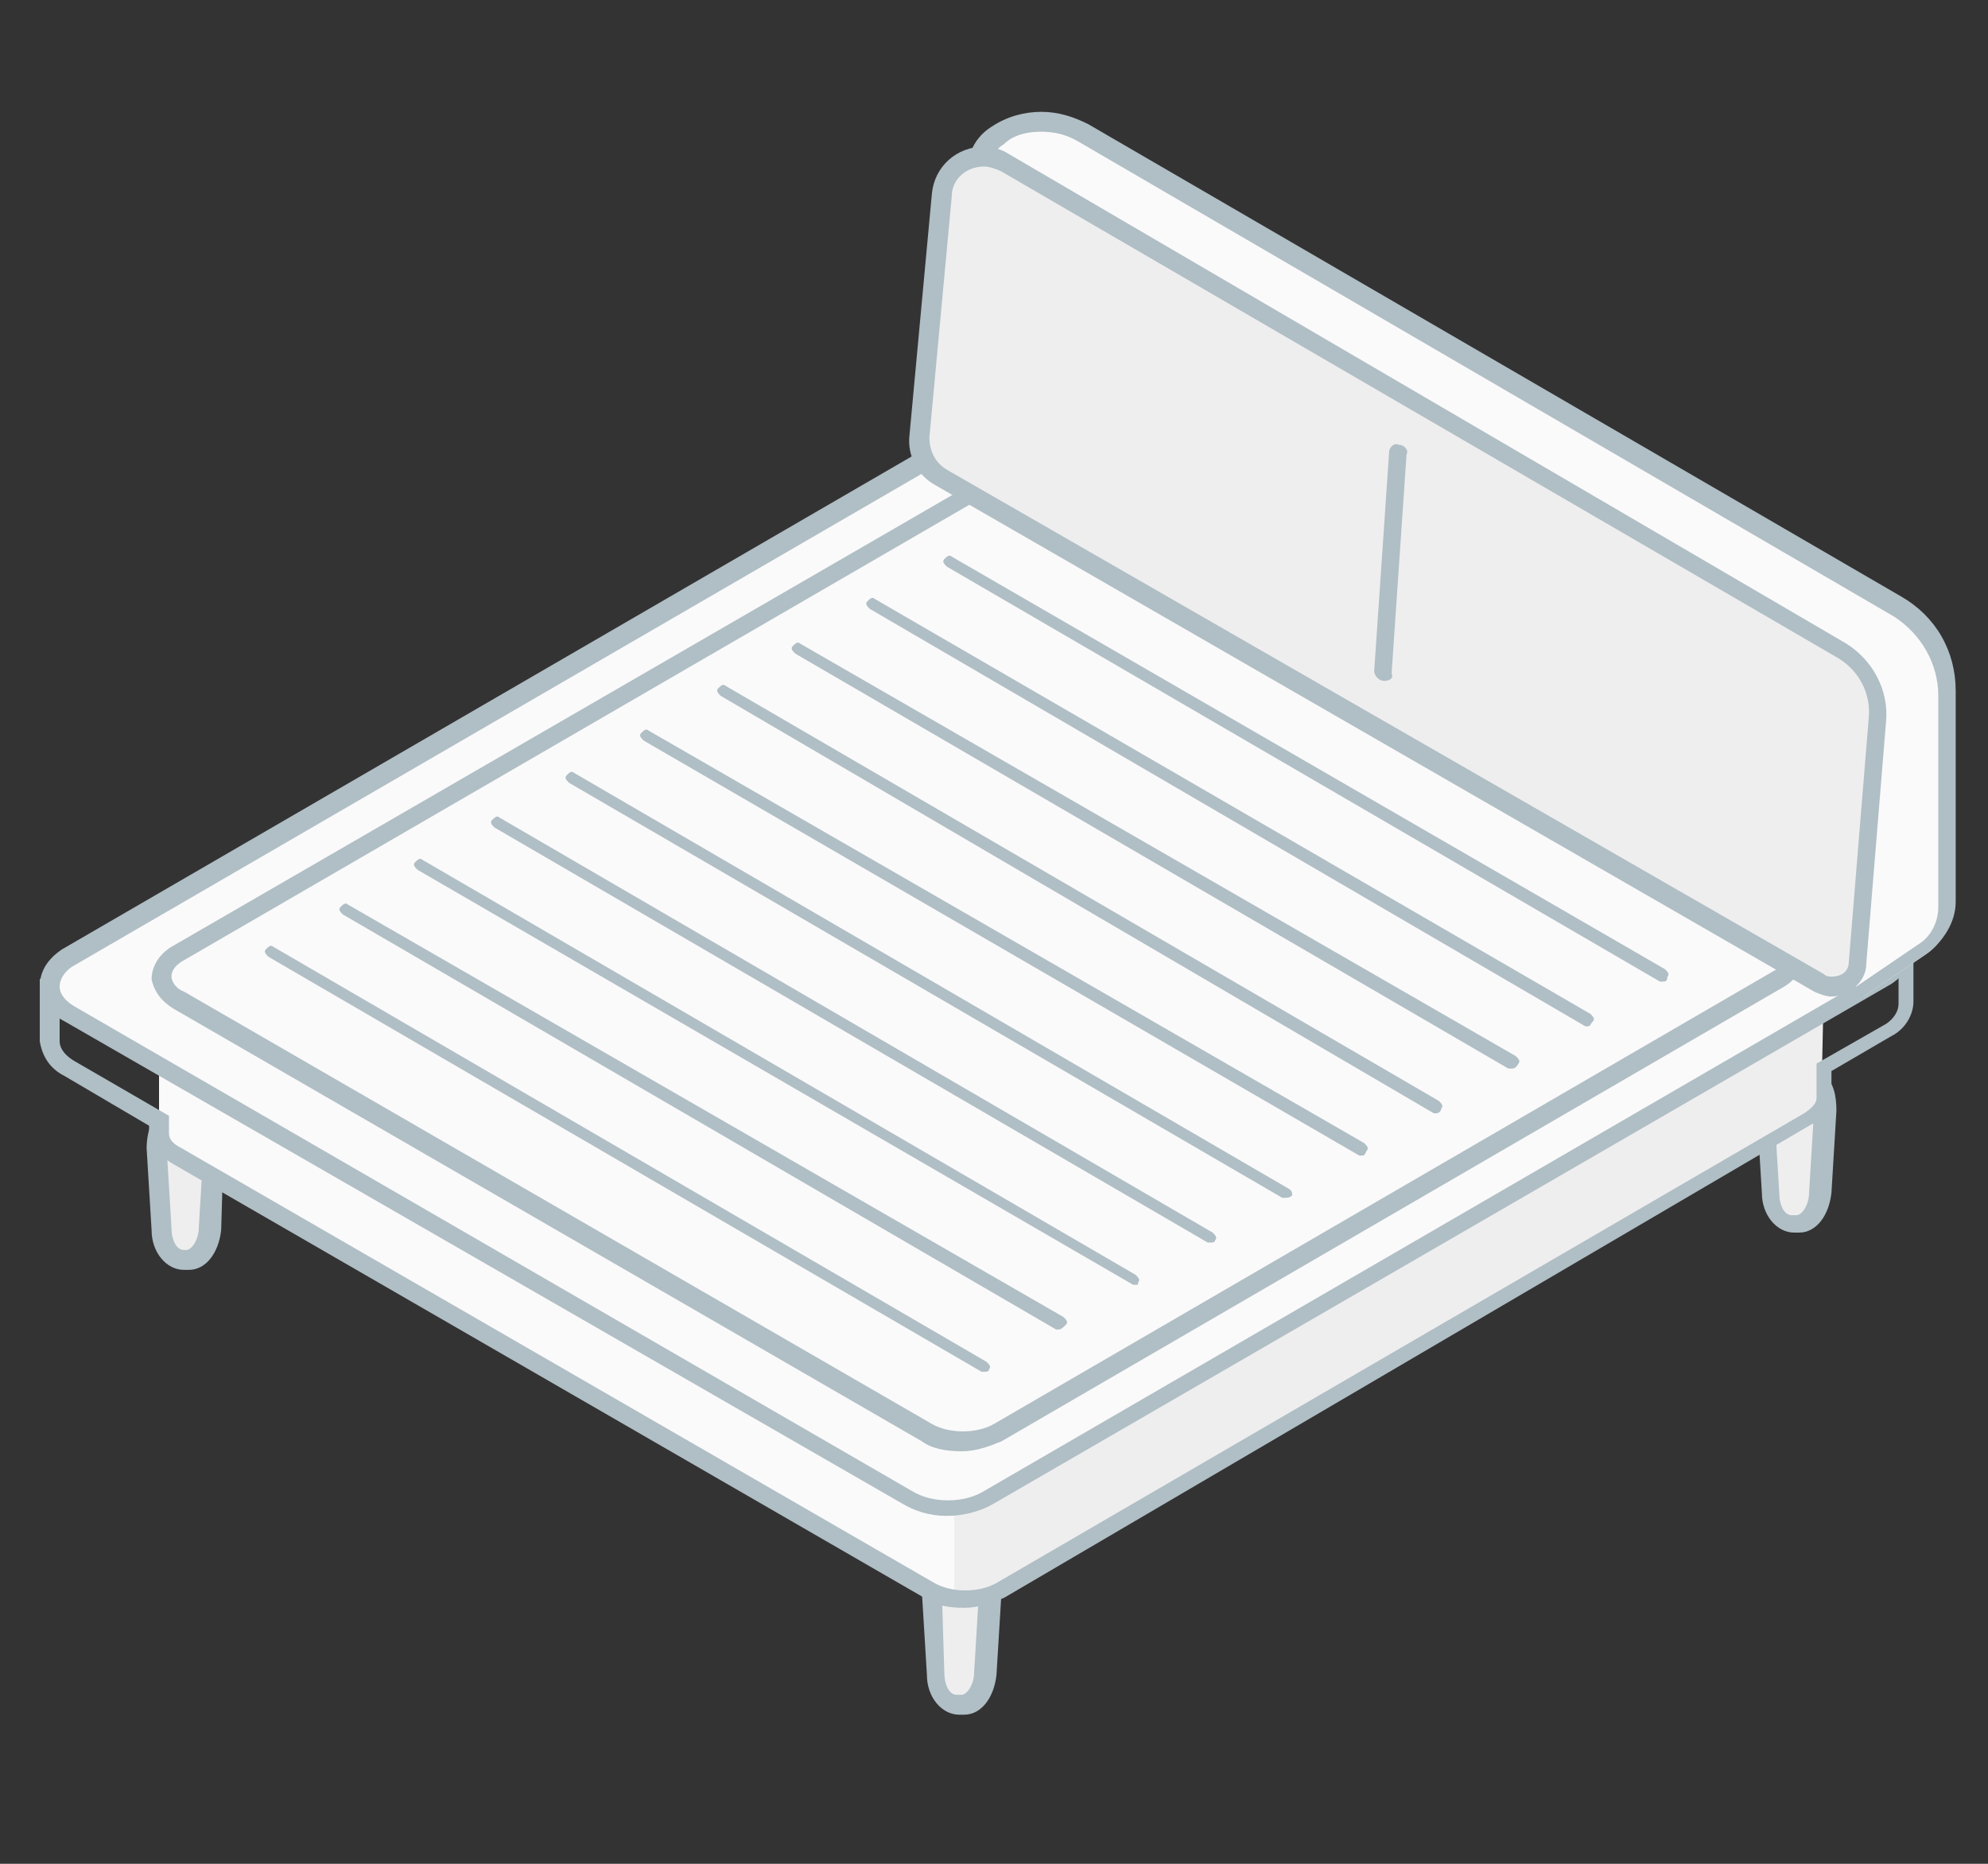 <?xml version="1.0" encoding="utf-8"?>
<!-- Generator: Adobe Illustrator 23.0.1, SVG Export Plug-In . SVG Version: 6.00 Build 0)  -->
<svg version="1.1" id="Layer_1" xmlns="http://www.w3.org/2000/svg" xmlns:xlink="http://www.w3.org/1999/xlink" x="0px" y="0px"
	 viewBox="0 0 80 75" style="enable-background:new 0 0 80 75;" xml:space="preserve">
<rect x="0" y="0" width="80" height="75" fill="#333333" stroke="none"/>
<style type="text/css">
	.st0{fill:#EEEEEE;}
	.st1{fill:#B0BEC5;}
	.st2{fill:#FAFAFA;}
</style>
<g>
	<g>
		<g>
			<path class="st0" d="M38.6,68.5c-0.5,0-0.9-0.5-0.9-1.2L37.5,64c0-0.5,0.1-0.9,0.4-1.2c0.2-0.2,0.3-0.3,0.5-0.3h0.5
				c0.2,0,0.4,0.1,0.5,0.2c0.3,0.3,0.4,0.7,0.4,1.2l-0.2,3.3c0,0.7-0.4,1.2-0.9,1.2H38.6z"/>
		</g>
		<g>
			<path class="st1" d="M38.9,62.9c0.3,0,0.6,0.5,0.5,1.1l-0.2,3.3c0,0.5-0.3,0.9-0.5,0.9h-0.2c-0.3,0-0.5-0.4-0.5-0.9L37.9,64
				c0-0.6,0.2-1.1,0.5-1.1H38.9 M38.9,62.2h-0.5c-0.3,0-0.6,0.1-0.8,0.4c-0.3,0.3-0.5,0.9-0.5,1.5l0.2,3.3c0,0.9,0.6,1.6,1.3,1.6
				h0.2c0.7,0,1.2-0.7,1.3-1.6l0.2-3.3c0-0.6-0.1-1.1-0.5-1.5C39.5,62.3,39.2,62.2,38.9,62.2L38.9,62.2z"/>
		</g>
	</g>
	<g>
		<g>
			<path class="st0" d="M7.4,50.7c-0.5,0-0.9-0.5-0.9-1.2l-0.2-3.3c0-0.5,0.1-0.9,0.4-1.2c0.2-0.2,0.3-0.2,0.5-0.2h0.5
				c0.2,0,0.4,0.1,0.5,0.2c0.3,0.3,0.4,0.7,0.4,1.2l-0.2,3.3c0,0.7-0.4,1.2-0.9,1.2H7.4z"/>
		</g>
		<g>
			<path class="st1" d="M7.7,45c0.3,0,0.6,0.5,0.5,1.1l-0.2,3.3c0,0.5-0.3,0.9-0.5,0.9H7.4c-0.3,0-0.5-0.4-0.5-0.9l-0.2-3.3
				c0-0.6,0.2-1.1,0.5-1.1H7.7 M7.7,44.3H7.2c-0.3,0-0.6,0.1-0.8,0.4c-0.3,0.3-0.5,0.9-0.5,1.5l0.2,3.3c0,0.9,0.6,1.6,1.3,1.6h0.2
				c0.7,0,1.2-0.7,1.3-1.6L9,46.1c0-0.6-0.1-1.1-0.5-1.5C8.3,44.4,8,44.3,7.7,44.3L7.7,44.3z"/>
		</g>
	</g>
	<g>
		<g>
			<path class="st0" d="M72.2,49.2c-0.5,0-0.9-0.5-0.9-1.2l-0.2-3.3c0-0.5,0.1-0.9,0.4-1.2c0.2-0.2,0.3-0.2,0.5-0.2h0.5
				c0.2,0,0.4,0.1,0.5,0.2c0.3,0.3,0.4,0.7,0.4,1.2l-0.2,3.3c0,0.7-0.4,1.2-0.9,1.2H72.2z"/>
		</g>
		<g>
			<path class="st1" d="M72.5,43.6c0.3,0,0.6,0.5,0.5,1.1l-0.2,3.3c0,0.5-0.3,0.9-0.5,0.9h-0.2c-0.3,0-0.5-0.4-0.5-0.9l-0.2-3.3
				c0-0.6,0.2-1.1,0.5-1.1H72.5 M72.5,42.8H72c-0.3,0-0.6,0.1-0.8,0.4c-0.3,0.3-0.5,0.9-0.5,1.5l0.2,3.3c0,0.9,0.6,1.6,1.3,1.6h0.2
				c0.7,0,1.2-0.7,1.3-1.6l0.2-3.3c0-0.6-0.1-1.1-0.5-1.5C73.1,42.9,72.8,42.8,72.5,42.8L72.5,42.8z"/>
		</g>
	</g>
	<g>
		<path class="st0" d="M73.4,39.3C73.4,39.3,73.4,39.3,73.4,39.3c0,0.4-0.2,0.8-0.6,1L40.2,59.1c-0.4,0.2-0.9,0.4-1.4,0.4
			c-0.1,0-0.3,0-0.4,0v4.8c0.1,0,0.2,0,0.4,0c0.6,0,1-0.1,1.4-0.4l32.5-18.9c0.4-0.2,0.6-0.6,0.6-1h0L73.4,39.3L73.4,39.3z"/>
	</g>
	<g>
		<path class="st2" d="M37.3,59.1L7.1,41.7c-0.4-0.2-0.6-0.6-0.7-1c0,0,0,0,0,0h0v4.8h0l0,0c0,0.4,0.2,0.7,0.7,1l30.2,17.5
			c0.3,0.2,0.7,0.3,1.1,0.3v-4.8C38,59.4,37.6,59.3,37.3,59.1z"/>
	</g>
	<g>
		<path class="st1" d="M38.8,64.7c-0.6,0-1.2-0.1-1.6-0.4L6.9,46.8c-0.5-0.3-0.8-0.7-0.9-1.2l0-0.3l-3.4-2c-0.6-0.3-0.9-0.8-1-1.4
			l0-2.5l0.2-0.1l36.9-19.9c0.5-0.3,1.1-0.5,1.8-0.5c0.7,0,1.3,0.2,1.8,0.5l34.7,19v1.9c0,0.5-0.3,1.1-0.9,1.4l-2.4,1.4v1.3h-0.1
			c-0.1,0.4-0.4,0.7-0.8,0.9L40.4,64.3C39.9,64.5,39.4,64.7,38.8,64.7z M2.4,39.9v2c0,0.2,0.1,0.5,0.6,0.8l3.8,2.2v0.7
			c0,0.2,0.1,0.4,0.5,0.6l30.3,17.5c0.7,0.4,1.8,0.4,2.5,0l32.5-18.9c0.3-0.2,0.5-0.4,0.5-0.6l0-1.4l2.8-1.6
			c0.3-0.2,0.5-0.5,0.5-0.8v-1.5L42,20.1c-0.4-0.2-0.9-0.4-1.5-0.4c-0.6,0-1.1,0.1-1.5,0.4L2.4,39.9z"/>
	</g>
	<g>
		<path class="st2" d="M38.1,60.6c-0.6,0-1.2-0.1-1.7-0.4L2.8,40.7C2.3,40.5,2,40,2,39.6c0-0.4,0.3-0.8,0.7-1.1l36.2-21
			c0.5-0.3,1.1-0.4,1.7-0.4c0.6,0,1.2,0.1,1.7,0.4L75.9,37c0.5,0.3,0.7,0.7,0.8,1.1c0,0.4-0.3,0.8-0.7,1.1l-36.2,21
			C39.3,60.5,38.8,60.6,38.1,60.6z"/>
		<path class="st1" d="M38.1,61c-0.7,0-1.3-0.2-1.8-0.5L2.6,41.1c-0.6-0.3-0.9-0.8-1-1.4c0-0.6,0.3-1.1,0.9-1.5l36.2-21
			c0.5-0.3,1.2-0.5,1.8-0.5c0.7,0,1.3,0.2,1.8,0.5l33.7,19.5c0.6,0.3,0.9,0.8,1,1.4c0,0.6-0.3,1.1-0.9,1.5L40,60.5
			C39.5,60.8,38.8,61,38.1,61z M40.6,17.5c-0.6,0-1.1,0.1-1.5,0.4l-36.2,21c-0.3,0.2-0.5,0.5-0.5,0.8c0,0.2,0.1,0.5,0.6,0.8
			l33.7,19.5c0.8,0.5,2.1,0.5,2.9,0l36.2-21c0.3-0.2,0.5-0.5,0.5-0.8c0-0.2-0.1-0.5-0.6-0.8L42,17.8C41.6,17.6,41.1,17.5,40.6,17.5z
			"/>
	</g>
	<g>
		<path class="st2" d="M38.7,58c-0.6,0-1-0.1-1.4-0.4L7.1,40.3c-0.4-0.2-0.6-0.6-0.7-1c0-0.4,0.2-0.7,0.6-1l31.8-18.4
			c0.4-0.2,0.9-0.4,1.4-0.4c0.6,0,1,0.1,1.4,0.4l29.8,17.5c0.4,0.2,0.6,0.6,0.7,1c0,0.4-0.2,0.7-0.6,1L40.1,57.6
			C39.7,57.9,39.2,58,38.7,58z"/>
		<path class="st1" d="M38.7,58.4c-0.6,0-1.2-0.1-1.6-0.4L7,40.6c-0.5-0.3-0.8-0.7-0.9-1.2c0-0.5,0.3-1,0.8-1.3l31.8-18.4
			c0.4-0.3,1-0.4,1.6-0.4c0.6,0,1.2,0.1,1.6,0.4l29.8,17.5c0.5,0.3,0.8,0.7,0.9,1.2c0,0.5-0.3,1-0.8,1.3L40.3,58
			C39.8,58.2,39.3,58.4,38.7,58.4z M40.4,19.9c-0.5,0-0.9,0.1-1.2,0.3L7.3,38.7c-0.3,0.2-0.4,0.4-0.4,0.6c0,0.2,0.2,0.5,0.5,0.6
			l30.1,17.4c0.7,0.4,1.8,0.4,2.5,0L71.5,39c0.3-0.2,0.5-0.4,0.5-0.6c0-0.2-0.1-0.4-0.5-0.6L41.6,20.2C41.3,20,40.8,19.9,40.4,19.9z
			"/>
	</g>
	<g>
		<g>
			<g>
				<path class="st2" d="M74.7,39.9c-0.1,0-0.2,0-0.2-0.1L41.7,16.3c-0.1-0.1-0.1-0.1-0.1-0.2l-2.1-8.8c-0.2-0.7,0.1-1.4,0.7-1.8
					c0.5-0.3,1.1-0.5,1.8-0.5c0.6,0,1.2,0.2,1.7,0.5l32.8,19.1c1.2,0.7,2,2.1,2,3.5l0,8.5c0,0.7-0.4,1.4-1,1.8l-2.5,1.7
					C74.9,39.9,74.8,39.9,74.7,39.9z"/>
			</g>
			<g>
				<path class="st1" d="M41.9,5.3c0.5,0,1,0.1,1.5,0.4l32.8,19.1c1.1,0.7,1.8,1.9,1.8,3.2l0,8.5c0,0.6-0.3,1.2-0.8,1.5l-2.5,1.7
					L41.9,16l-2.1-8.8c-0.1-0.5,0.1-1.1,0.6-1.4C40.8,5.4,41.4,5.3,41.9,5.3 M41.9,4.5c-0.7,0-1.4,0.2-2,0.6
					c-0.8,0.5-1.1,1.4-0.9,2.2l2.1,8.8c0,0.2,0.1,0.3,0.3,0.4l32.8,23.6c0.1,0.1,0.3,0.1,0.4,0.1c0.1,0,0.3,0,0.4-0.1l2.5-1.7
					c0.7-0.5,1.2-1.3,1.2-2.1l0-8.5c0-1.6-0.8-3-2.2-3.8L43.8,5C43.2,4.7,42.6,4.5,41.9,4.5L41.9,4.5z"/>
			</g>
		</g>
	</g>
	<g>
		<g>
			<g>
				<path class="st0" d="M73.7,39.7c-0.2,0-0.4,0-0.5-0.1L37.9,19.2c-0.6-0.3-0.9-1-0.9-1.7l0.9-9.7C38,7,38.7,6.3,39.6,6.3
					c0.3,0,0.6,0.1,0.9,0.2l33.7,19.6c1,0.6,1.5,1.6,1.4,2.7l-0.8,9.8C74.7,39.3,74.3,39.7,73.7,39.7z"/>
			</g>
			<g>
				<path class="st1" d="M39.6,6.7c0.2,0,0.5,0.1,0.7,0.2l33.7,19.6c0.8,0.5,1.3,1.4,1.2,2.4l-0.8,9.8c0,0.4-0.3,0.6-0.7,0.6
					c-0.1,0-0.2,0-0.3-0.1L38.1,18.9c-0.5-0.3-0.7-0.8-0.7-1.3l0.9-9.7C38.3,7.2,38.9,6.7,39.6,6.7 M39.6,5.9c-1.1,0-2,0.8-2.1,1.9
					l-0.9,9.7c-0.1,0.8,0.3,1.6,1,2L73,39.9c0.2,0.1,0.5,0.2,0.7,0.2c0.7,0,1.4-0.6,1.4-1.3l0.8-9.8c0.1-1.2-0.5-2.4-1.6-3.1
					L40.6,6.2C40.3,6,39.9,5.9,39.6,5.9L39.6,5.9z"/>
			</g>
		</g>
	</g>
	<g>
		<g>
			<g>
				<path class="st1" d="M39.6,55.2c0,0-0.1,0-0.1,0L10.8,38.5c-0.1-0.1-0.2-0.2-0.1-0.3c0.1-0.1,0.2-0.2,0.3-0.1l28.7,16.7
					c0.1,0.1,0.2,0.2,0.1,0.3C39.8,55.2,39.7,55.2,39.6,55.2z"/>
			</g>
			<g>
				<path class="st1" d="M42.6,53.5c0,0-0.1,0-0.1,0L13.8,36.8c-0.1-0.1-0.2-0.2-0.1-0.3c0.1-0.1,0.2-0.2,0.3-0.1L42.8,53
					c0.1,0.1,0.2,0.2,0.1,0.3C42.8,53.4,42.7,53.5,42.6,53.5z"/>
			</g>
			<g>
				<path class="st1" d="M45.7,51.7c0,0-0.1,0-0.1,0L16.8,35c-0.1-0.1-0.2-0.2-0.1-0.3c0.1-0.1,0.2-0.2,0.3-0.1l28.7,16.7
					c0.1,0.1,0.2,0.2,0.1,0.3C45.8,51.7,45.8,51.7,45.7,51.7z"/>
			</g>
			<g>
				<path class="st1" d="M48.7,50c0,0-0.1,0-0.1,0L19.9,33.3c-0.1-0.1-0.2-0.2-0.1-0.3c0.1-0.1,0.2-0.2,0.3-0.1l28.7,16.7
					c0.1,0.1,0.2,0.2,0.1,0.3C48.9,50,48.8,50,48.7,50z"/>
			</g>
			<g>
				<path class="st1" d="M51.7,48.2c0,0-0.1,0-0.1,0L22.9,31.5c-0.1-0.1-0.2-0.2-0.1-0.3c0.1-0.1,0.2-0.2,0.3-0.1l28.7,16.7
					C52,47.9,52,48,52,48.1C51.9,48.2,51.8,48.2,51.7,48.2z"/>
			</g>
			<g>
				<path class="st1" d="M54.8,46.5c0,0-0.1,0-0.1,0L25.9,29.8c-0.1-0.1-0.2-0.2-0.1-0.3c0.1-0.1,0.2-0.2,0.3-0.1L54.9,46
					c0.1,0.1,0.2,0.2,0.1,0.3C54.9,46.5,54.9,46.5,54.8,46.5z"/>
			</g>
			<g>
				<path class="st1" d="M57.8,44.8c0,0-0.1,0-0.1,0L29,28c-0.1-0.1-0.2-0.2-0.1-0.3c0.1-0.1,0.2-0.2,0.3-0.1l28.7,16.7
					c0.1,0.1,0.2,0.2,0.1,0.3C58,44.7,57.9,44.8,57.8,44.8z"/>
			</g>
			<g>
				<path class="st1" d="M60.8,43c0,0-0.1,0-0.1,0L32,26.3c-0.1-0.1-0.2-0.2-0.1-0.3c0.1-0.1,0.2-0.2,0.3-0.1L61,42.5
					c0.1,0.1,0.2,0.2,0.1,0.3C61,43,60.9,43,60.8,43z"/>
			</g>
			<g>
				<path class="st1" d="M63.9,41.3c0,0-0.1,0-0.1,0L35,24.5c-0.1-0.1-0.2-0.2-0.1-0.3c0.1-0.1,0.2-0.2,0.3-0.1L64,40.8
					c0.1,0.1,0.2,0.2,0.1,0.3C64,41.2,64,41.3,63.9,41.3z"/>
			</g>
			<g>
				<path class="st1" d="M66.9,39.5c0,0-0.1,0-0.1,0L38.1,22.8c-0.1-0.1-0.2-0.2-0.1-0.3c0.1-0.1,0.2-0.2,0.3-0.1L67,39
					c0.1,0.1,0.2,0.2,0.1,0.3C67.1,39.5,67,39.5,66.9,39.5z"/>
			</g>
		</g>
	</g>
	<g>
		<line class="st0" x1="56.4" y1="18.3" x2="55.7" y2="27"/>
		<path class="st1" d="M55.7,27.4C55.7,27.4,55.7,27.4,55.7,27.4c-0.2,0-0.4-0.2-0.4-0.4l0.6-8.8c0-0.2,0.2-0.4,0.4-0.3
			c0.2,0,0.4,0.2,0.3,0.4l-0.6,8.8C56.1,27.3,55.9,27.4,55.7,27.4z"/>
	</g>
</g>
</svg>
